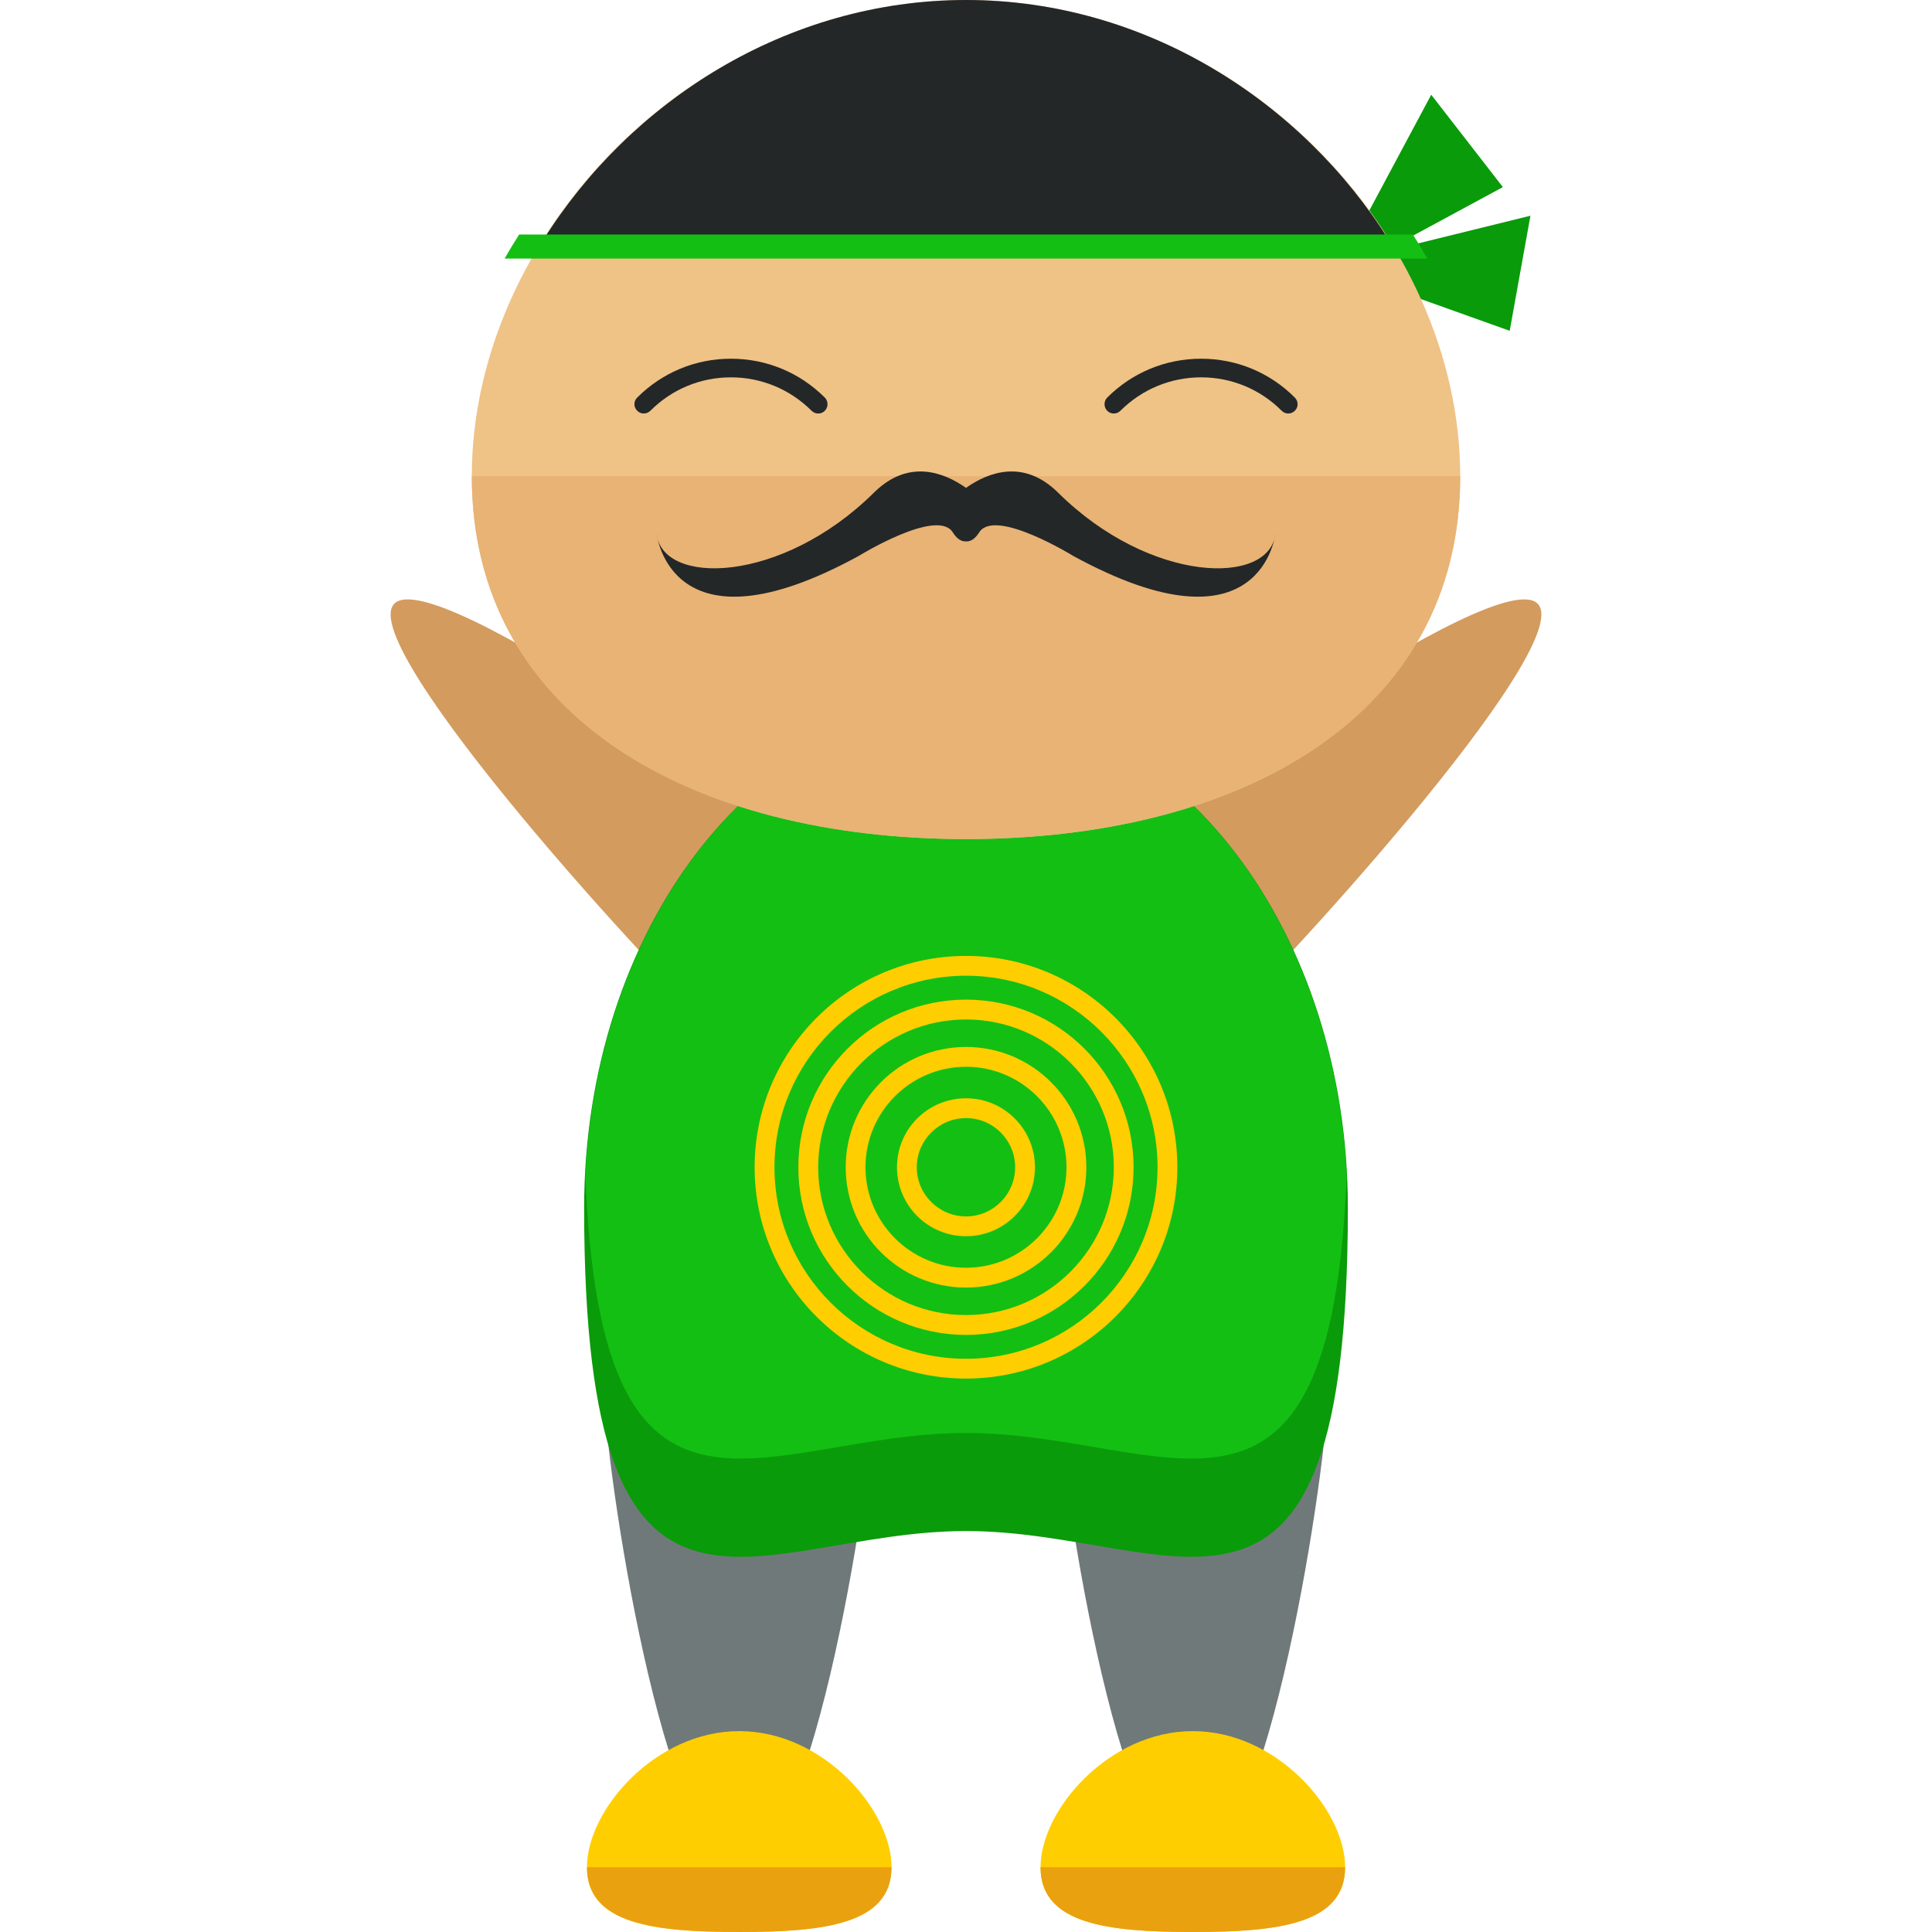 <?xml version="1.0" encoding="iso-8859-1"?>
<!-- Uploaded to: SVG Repo, www.svgrepo.com, Generator: SVG Repo Mixer Tools -->
<svg height="800px" width="800px" version="1.1" id="Layer_1" xmlns="http://www.w3.org/2000/svg" xmlns:xlink="http://www.w3.org/1999/xlink" 
	 viewBox="0 0 504.123 504.123" xml:space="preserve">
<g>
	<polygon style="fill:#0A9B0A;" points="365.379,64.654 399.344,56.288 393.933,86.315 366.364,76.469 357.99,69.577 	"/>
	<polygon style="fill:#0A9B0A;" points="356.959,55.572 373.453,24.718 392.153,48.821 366.403,62.74 355.682,64.354 	"/>
</g>
<g>
	<path style="fill:#D39B5E;" d="M263.05,280.631c-10.027-11.28-3.663-33.312,14.218-49.231
		c17.881-15.896,114.018-85.016,124.062-73.767c10.012,11.296-69.892,98.721-87.773,114.617
		C295.692,288.138,273.077,291.895,263.05,280.631z"/>
	<path style="fill:#D39B5E;" d="M241.073,280.631c10.027-11.28,3.663-33.312-14.218-49.231
		c-17.881-15.896-114.018-85.016-124.062-73.767c-10.012,11.296,69.892,98.721,87.773,114.617
		C208.431,288.138,231.046,291.895,241.073,280.631z"/>
</g>
<g>
	<path style="fill:#70797A;" d="M228.218,361.913c0,19.503-15.817,124.668-35.336,124.668c-19.495,0-35.304-105.173-35.304-124.668
		c0-19.495,15.817-35.32,35.304-35.32C212.401,326.593,228.218,342.418,228.218,361.913z"/>
	<path style="fill:#70797A;" d="M346.569,361.913c0,19.503-15.817,124.668-35.336,124.668c-19.495,0-35.304-105.173-35.304-124.668
		c0-19.495,15.817-35.32,35.304-35.32C330.752,326.593,346.569,342.418,346.569,361.913z"/>
</g>
<path style="fill:#0A9B0A;" d="M351.705,315.242c0,126.33-44.599,84.259-99.643,84.259c-55.028,0-99.643,42.071-99.643-84.259
	c0-72.231,44.631-130.781,99.643-130.781C307.09,184.47,351.705,243.019,351.705,315.242z"/>
<path style="fill:#13BF13;" d="M252.062,184.47c-52.783,0-95.886,53.925-99.312,122.077c4.001,105.385,46.923,67.363,99.312,67.363
	c52.397,0,95.311,38.022,99.312-67.363C347.947,238.395,304.845,184.47,252.062,184.47z"/>
<path style="fill:#FFCE00;" d="M232.629,487.219c0,14.935-17.802,16.904-39.739,16.904s-39.739-1.961-39.739-16.904
	c0-14.943,17.802-35.509,39.739-35.509S232.629,472.277,232.629,487.219z"/>
<path style="fill:#EAA10F;" d="M232.629,487.219c0,14.935-17.802,16.904-39.739,16.904s-39.739-1.961-39.739-16.904"/>
<path style="fill:#FFCE00;" d="M350.988,487.219c0,14.935-17.802,16.904-39.739,16.904s-39.739-1.961-39.739-16.904
	c0-14.943,17.802-35.509,39.739-35.509S350.988,472.277,350.988,487.219z"/>
<path style="fill:#EAA10F;" d="M350.988,487.219c0,14.935-17.802,16.904-39.739,16.904s-39.739-1.961-39.739-16.904"/>
<path style="fill:#EFC286;" d="M381.015,124.258c0,63.008-57.738,94.681-128.937,94.681c-71.215,0-128.969-31.673-128.969-94.681
	C123.108,61.235,180.862,0,252.077,0C323.277,0,381.015,61.235,381.015,124.258z"/>
<path style="fill:#232728;" d="M141.714,62.685h220.696C339.842,26.585,298.921,0,252.077,0
	C205.202,0,164.297,26.585,141.714,62.685z"/>
<path style="fill:#E8B374;" d="M381.015,124.258c0,63.008-57.738,94.681-128.937,94.681c-71.215,0-128.969-31.673-128.969-94.681"/>
<g>
	<path style="fill:#232728;" d="M213.496,107.898c-0.614,0-1.245-0.221-1.725-0.717c-5.632-5.616-13.107-8.72-21.047-8.72h-0.016
		c-7.94,0-15.399,3.104-21,8.712c-0.953,0.953-2.489,0.977-3.434,0.008c-0.953-0.922-0.985-2.458-0.031-3.419
		c6.538-6.546,15.218-10.161,24.458-10.161h0.016c9.263,0,17.951,3.592,24.505,10.145c0.937,0.937,0.937,2.505,0,3.434
		C214.756,107.678,214.142,107.898,213.496,107.898z"/>
	<path style="fill:#232728;" d="M290.643,107.898c0.599,0,1.229-0.221,1.709-0.717c5.632-5.616,13.107-8.72,21.047-8.72h0.016
		c7.94,0,15.415,3.104,21.016,8.712c0.937,0.953,2.473,0.977,3.434,0.008c0.953-0.922,0.969-2.458,0.016-3.419
		c-6.506-6.546-15.218-10.161-24.458-10.161h-0.016c-9.248,0-17.936,3.592-24.505,10.145c-0.922,0.937-0.922,2.505,0,3.434
		C289.382,107.678,289.997,107.898,290.643,107.898z"/>
</g>
<path style="fill:#13BF13;" d="M131.686,67.466h240.742c-1.189-2.127-2.45-4.214-3.765-6.27H135.467
	C134.144,63.252,132.876,65.339,131.686,67.466z"/>
<path style="fill:#232728;" d="M276.11,128.567c-9.011-8.925-18.243-5.341-24.048-1.268c-5.79-4.072-15.037-7.656-24.048,1.268
	c-24.119,23.875-55.375,24.371-56.69,10.587c0,0,3.356,32.902,52.752,5.908c0,0,19.936-12.304,24.371-6.396
	c0,0,0.016,0.024,0.032,0.031c0.922,1.528,2.127,2.678,3.584,2.568c1.465,0.11,2.662-1.04,3.584-2.568
	c0.016-0.008,0.016-0.016,0.032-0.031c4.427-5.908,24.371,6.396,24.371,6.396c49.396,26.994,52.752-5.908,52.752-5.908
	C331.477,152.938,300.229,152.45,276.11,128.567z"/>
<g>
	<path style="fill:#FFCE00;" d="M252.069,286.578c-9.964,0-18.015,8.05-18.015,17.999c0,9.941,8.05,17.991,18.015,17.991
		c9.925,0,17.983-8.05,17.983-17.991C270.052,294.628,261.994,286.578,252.069,286.578z M252.069,317.401
		c-7.073,0-12.855-5.75-12.855-12.824c0-7.073,5.774-12.832,12.855-12.832c7.058,0,12.816,5.75,12.816,12.832
		C264.885,311.643,259.127,317.401,252.069,317.401z"/>
	<path style="fill:#FFCE00;" d="M252.069,273.187c-17.353,0-31.397,14.052-31.397,31.39c0,17.329,14.045,31.39,31.397,31.39
		c17.321,0,31.39-14.06,31.39-31.39C283.459,287.24,269.391,273.187,252.069,273.187z M252.069,330.799
		c-14.462,0-26.238-11.768-26.238-26.222c0-14.462,11.776-26.222,26.238-26.222c14.438,0,26.214,11.76,26.214,26.222
		C278.284,319.031,266.508,330.799,252.069,330.799z"/>
	<path style="fill:#FFCE00;" d="M252.069,260.836c-24.174,0-43.756,19.574-43.756,43.741c0,24.143,19.574,43.741,43.756,43.741
		c24.151,0,43.717-19.59,43.717-43.741C295.786,280.418,276.22,260.836,252.069,260.836z M252.069,343.142
		c-21.283,0-38.581-17.306-38.581-38.565c0-21.268,17.298-38.565,38.581-38.565c21.26,0,38.558,17.298,38.558,38.565
		C290.627,325.837,273.329,343.142,252.069,343.142z"/>
	<path style="fill:#FFCE00;" d="M252.069,249.431c-30.46,0-55.162,24.694-55.162,55.146c0,30.452,24.702,55.138,55.162,55.138
		c30.436,0,55.138-24.686,55.138-55.138C307.208,274.125,282.506,249.431,252.069,249.431z M252.069,354.548
		c-27.569,0-49.987-22.418-49.987-49.971c0-27.553,22.418-49.979,49.987-49.979c27.538,0,49.971,22.426,49.971,49.979
		C302.041,332.13,279.607,354.548,252.069,354.548z"/>
</g>
</svg>